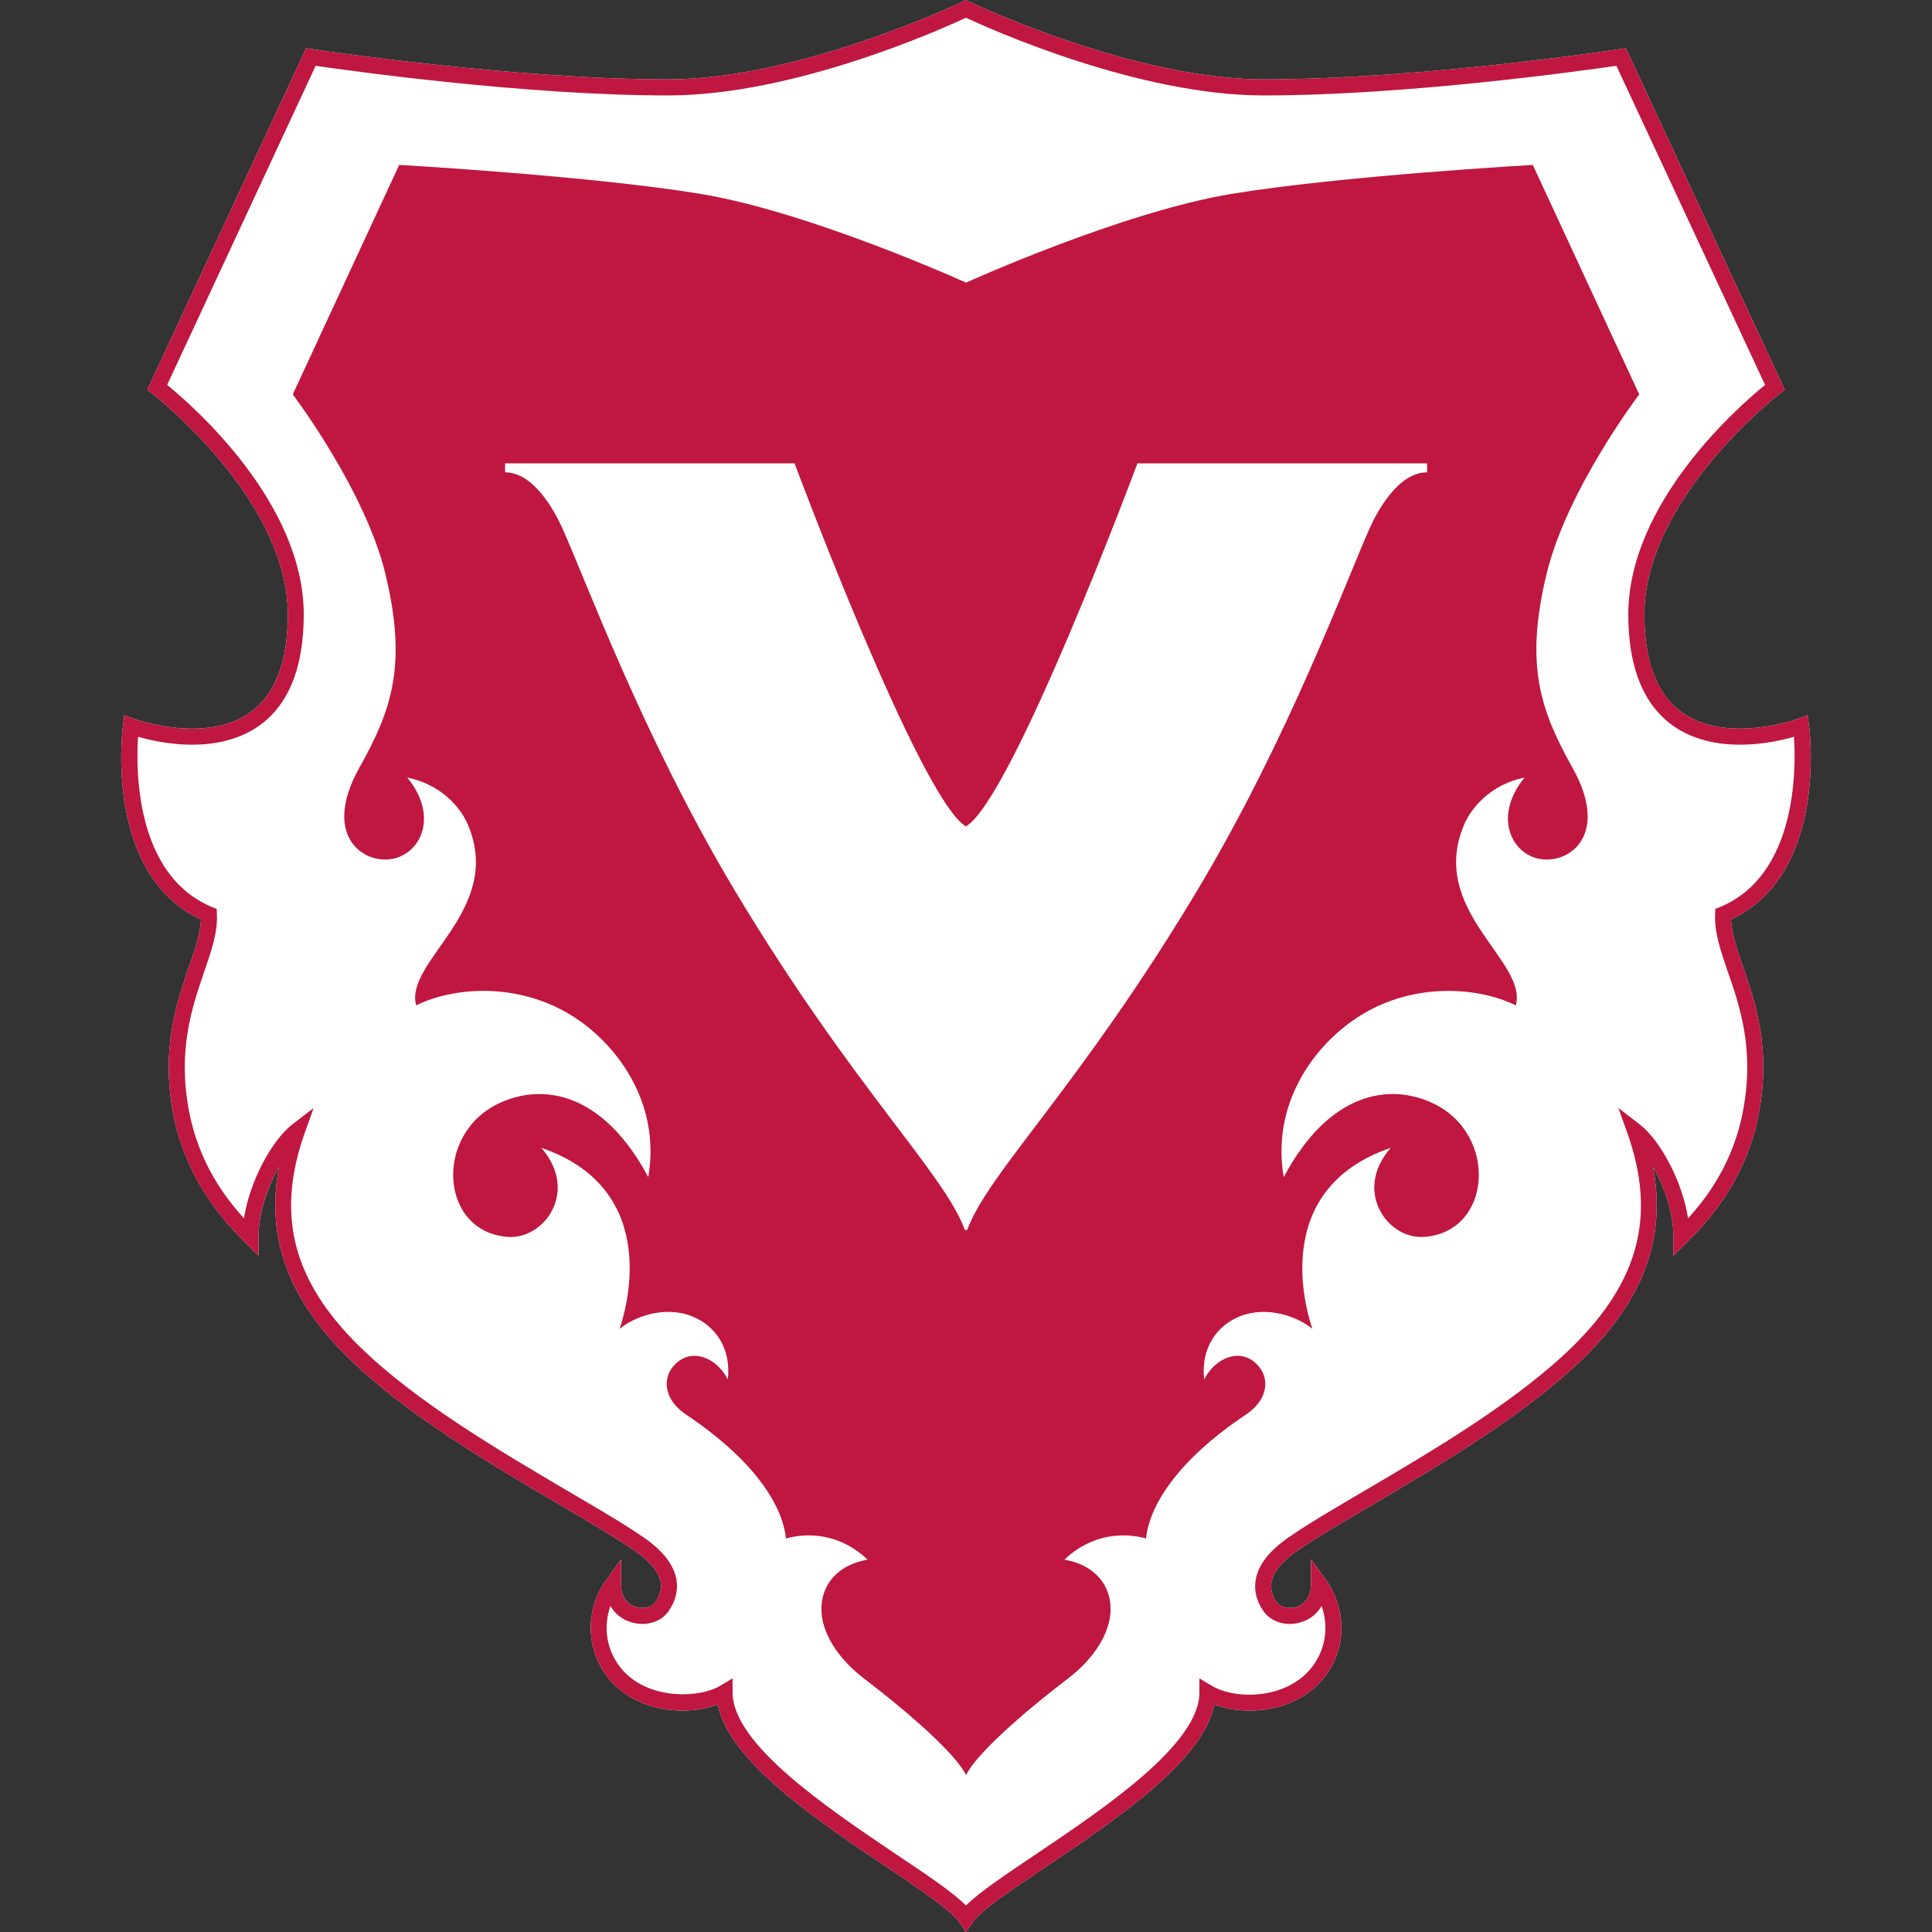 <svg width="50" height="50" viewBox="0 0 50 50" fill="none" xmlns="http://www.w3.org/2000/svg">
<rect x="0" y="0" width="50" height="50" fill="#333333" stroke="none"/>
<path d="M24.998 50L24.828 49.749C24.624 49.446 23.815 48.902 22.958 48.325C21.122 47.094 18.864 45.575 18.576 44.113C17.714 44.439 16.318 44.302 15.637 43.28C15.149 42.546 15.173 41.604 15.698 40.876L16.072 40.355V40.999C16.072 41.406 16.304 41.538 16.446 41.585C16.645 41.652 16.862 41.599 16.957 41.467C17.08 41.292 17.128 41.126 17.099 40.951C17.052 40.686 16.82 40.402 16.427 40.132C15.925 39.787 15.244 39.389 14.458 38.925C12.698 37.889 10.506 36.606 9.02 35.144C7.459 33.615 6.872 32.021 7.222 30.189C6.933 30.705 6.692 31.377 6.692 31.997V32.499L6.299 32.106C5.93 31.737 4.813 30.62 4.477 28.788C4.169 27.117 4.572 25.953 4.889 25.021C5.05 24.562 5.187 24.16 5.201 23.795C2.702 22.631 3.161 18.925 3.185 18.764L3.218 18.509L3.459 18.599C3.478 18.609 5.296 19.261 6.455 18.452C7.113 17.993 7.449 17.137 7.449 15.906C7.449 12.896 3.975 10.217 3.942 10.189L3.81 10.09L7.922 1.249L8.078 1.273C8.13 1.277 13.227 2.054 17.298 2.054C20.686 2.054 24.87 0.066 24.913 0.043L24.998 0L25.087 0.043C25.13 0.067 29.314 2.054 32.702 2.054C36.773 2.054 41.874 1.278 41.922 1.273L42.078 1.249L46.191 10.09L46.058 10.189C46.025 10.216 42.556 12.901 42.556 15.906C42.556 17.137 42.887 17.993 43.55 18.452C44.709 19.261 46.522 18.608 46.541 18.599L46.782 18.509L46.815 18.764C46.839 18.925 47.298 22.631 44.799 23.795C44.813 24.16 44.95 24.562 45.111 25.021C45.428 25.953 45.831 27.113 45.523 28.788C45.187 30.624 44.07 31.737 43.701 32.106L43.308 32.499V31.997C43.308 31.377 43.072 30.705 42.778 30.189C43.128 32.02 42.546 33.615 40.984 35.144C39.494 36.602 37.307 37.889 35.547 38.925C34.756 39.389 34.075 39.787 33.573 40.132C33.18 40.402 32.948 40.686 32.906 40.951C32.873 41.126 32.92 41.292 33.043 41.467C33.138 41.599 33.36 41.651 33.559 41.585C33.696 41.538 33.928 41.406 33.928 40.999V40.355L34.307 40.876C34.827 41.604 34.856 42.551 34.368 43.28C33.682 44.302 32.286 44.439 31.424 44.113C31.136 45.58 28.878 47.094 27.042 48.33C26.186 48.902 25.376 49.446 25.173 49.749L24.998 50" fill="white"/>
<path d="M18.959 43.436V43.8C18.959 45.14 21.401 46.782 23.185 47.984C23.99 48.523 24.657 48.968 24.998 49.314C25.348 48.968 26.011 48.523 26.815 47.984C28.599 46.782 31.041 45.14 31.041 43.8V43.436L31.354 43.625C32.007 44.013 33.403 43.98 34.023 43.048C34.321 42.603 34.378 42.059 34.203 41.562C34.089 41.76 33.914 41.907 33.682 41.978C33.308 42.101 32.911 41.988 32.707 41.709C32.518 41.443 32.447 41.164 32.499 40.88C32.565 40.497 32.849 40.133 33.342 39.792C33.853 39.437 34.539 39.035 35.339 38.566C37.076 37.544 39.243 36.271 40.696 34.851C42.423 33.152 42.864 31.453 42.121 29.337L41.884 28.675L42.443 29.105C42.958 29.508 43.536 30.554 43.687 31.529C44.151 31.022 44.866 30.099 45.116 28.713C45.405 27.146 45.026 26.043 44.719 25.158C44.53 24.605 44.364 24.131 44.388 23.653L44.393 23.521L44.516 23.473C46.503 22.645 46.484 19.91 46.428 19.067C45.846 19.238 44.383 19.536 43.314 18.793C42.537 18.249 42.14 17.278 42.14 15.906H42.556H42.14C42.14 13.005 45.013 10.501 45.68 9.962L41.832 1.703C40.947 1.831 36.404 2.47 32.703 2.47C29.456 2.47 25.646 0.761 24.998 0.459C24.355 0.761 20.545 2.47 17.298 2.47C13.597 2.47 9.059 1.831 8.169 1.703L4.326 9.962C4.988 10.501 7.861 13.005 7.861 15.906C7.861 17.278 7.468 18.249 6.692 18.793C5.618 19.536 4.155 19.238 3.573 19.067C3.517 19.91 3.498 22.645 5.485 23.473L5.608 23.521L5.613 23.653C5.637 24.131 5.471 24.605 5.282 25.158C4.979 26.043 4.596 27.146 4.884 28.713C5.135 30.099 5.85 31.022 6.314 31.529C6.465 30.554 7.043 29.508 7.558 29.105L8.117 28.675L7.88 29.337C7.137 31.453 7.577 33.152 9.309 34.851C10.762 36.275 12.925 37.544 14.667 38.571C15.462 39.035 16.148 39.437 16.664 39.792C17.156 40.133 17.44 40.497 17.506 40.88C17.554 41.164 17.483 41.444 17.294 41.709C17.095 41.988 16.692 42.101 16.319 41.978C16.091 41.907 15.912 41.76 15.798 41.562C15.623 42.059 15.68 42.603 15.978 43.048C16.621 44.008 18.07 43.971 18.642 43.625L18.959 43.436ZM24.998 50L24.828 49.749C24.624 49.446 23.815 48.902 22.958 48.325C21.122 47.094 18.864 45.575 18.576 44.113C17.714 44.439 16.318 44.302 15.637 43.28C15.149 42.546 15.173 41.604 15.698 40.876L16.072 40.355V40.999C16.072 41.406 16.304 41.538 16.446 41.585C16.645 41.652 16.862 41.599 16.957 41.467C17.08 41.292 17.128 41.126 17.099 40.951C17.052 40.686 16.82 40.402 16.427 40.132C15.925 39.787 15.244 39.389 14.458 38.925C12.698 37.889 10.506 36.606 9.02 35.144C7.459 33.615 6.872 32.021 7.222 30.189C6.929 30.705 6.692 31.377 6.692 31.997V32.499L6.299 32.106C5.93 31.737 4.808 30.62 4.477 28.788C4.169 27.117 4.572 25.953 4.889 25.021C5.05 24.562 5.187 24.16 5.201 23.795C2.702 22.631 3.161 18.925 3.185 18.764L3.218 18.509L3.459 18.599C3.478 18.609 5.296 19.261 6.455 18.452C7.113 17.993 7.449 17.137 7.449 15.906C7.449 12.896 3.975 10.217 3.942 10.189L3.81 10.09L7.922 1.249L8.078 1.273C8.13 1.277 13.227 2.054 17.298 2.054C20.686 2.054 24.87 0.066 24.913 0.043L24.998 0L25.087 0.043C25.13 0.067 29.314 2.054 32.702 2.054C36.773 2.054 41.874 1.278 41.922 1.273L42.078 1.249L46.191 10.09L46.058 10.189C46.025 10.216 42.556 12.901 42.556 15.906C42.556 17.137 42.892 17.993 43.55 18.452C44.709 19.261 46.522 18.608 46.541 18.599L46.782 18.509L46.815 18.764C46.839 18.925 47.298 22.631 44.799 23.795C44.813 24.16 44.95 24.562 45.111 25.021C45.428 25.953 45.831 27.113 45.523 28.788C45.187 30.624 44.07 31.737 43.701 32.106L43.308 32.499V31.997C43.308 31.377 43.072 30.705 42.778 30.189C43.128 32.02 42.546 33.615 40.984 35.144C39.494 36.602 37.307 37.889 35.547 38.925C34.756 39.389 34.075 39.787 33.573 40.132C33.18 40.402 32.948 40.686 32.906 40.951C32.873 41.126 32.92 41.292 33.043 41.467C33.138 41.599 33.36 41.651 33.559 41.585C33.696 41.538 33.928 41.406 33.928 40.999V40.355L34.307 40.876C34.827 41.604 34.856 42.551 34.368 43.28C33.682 44.302 32.286 44.439 31.424 44.113C31.136 45.58 28.878 47.094 27.042 48.33C26.186 48.902 25.376 49.446 25.173 49.749L24.998 50" fill="#BF173F"/>
<path d="M40.029 14.84C40.554 12.668 42.423 10.207 42.423 10.207L39.669 4.268C39.669 4.268 34.747 4.547 31.888 5.015C29.03 5.484 25.002 7.315 25.002 7.315C25.002 7.315 20.97 5.484 18.112 5.015C15.253 4.547 10.331 4.268 10.331 4.268L7.577 10.207C7.577 10.207 9.441 12.668 9.971 14.84C10.553 17.23 10.123 18.399 9.299 19.871C8.277 21.698 9.498 22.455 10.284 22.195C10.951 21.968 11.306 21.054 10.539 20.122C11.396 20.297 11.912 20.875 12.111 21.348C13.048 23.563 10.454 24.874 10.771 26.019C11.718 25.55 13.36 25.408 14.766 26.265C15.934 26.975 17.113 28.518 16.777 30.463C15.598 28.253 14.037 28.026 12.92 28.551C11.211 29.351 11.386 31.892 13.147 32.011C14.094 32.077 14.988 30.823 14.008 29.706C17.208 30.799 16.157 34.041 16.034 34.391C16.403 34.083 17.189 33.781 17.908 34.065C18.485 34.292 18.93 34.864 18.836 35.702C18.608 35.233 18.05 34.902 17.596 35.205C17.156 35.498 17.07 36.156 17.771 36.62C19.46 37.751 20.246 38.911 20.341 39.815C21.306 39.559 22.054 39.971 22.451 40.364C21.571 40.52 21.188 41.145 21.268 41.812C21.339 42.38 21.756 42.976 22.343 43.426C23.611 44.396 24.742 45.409 25.002 45.939C25.258 45.409 26.389 44.396 27.657 43.426C28.244 42.976 28.661 42.38 28.732 41.812C28.812 41.145 28.429 40.52 27.549 40.364C27.946 39.971 28.694 39.559 29.659 39.815C29.754 38.911 30.54 37.751 32.229 36.62C32.93 36.156 32.844 35.499 32.404 35.205C31.95 34.902 31.392 35.233 31.164 35.702C31.07 34.864 31.515 34.292 32.092 34.065C32.811 33.781 33.597 34.085 33.966 34.391C33.843 34.041 32.792 30.799 35.992 29.706C35.012 30.823 35.907 32.077 36.853 32.011C38.614 31.892 38.789 29.351 37.08 28.551C35.963 28.026 34.401 28.253 33.223 30.463C32.887 28.518 34.065 26.975 35.234 26.265C36.635 25.409 38.282 25.55 39.229 26.019C39.546 24.874 36.952 23.563 37.889 21.348C38.088 20.875 38.604 20.297 39.456 20.122C38.694 21.054 39.049 21.968 39.712 22.195C40.502 22.455 41.723 21.698 40.696 19.871C39.877 18.399 39.447 17.23 40.029 14.84" fill="#BF173F"/>
<path d="M29.437 11.992C29.437 11.992 26.195 20.691 24.998 21.387C23.81 20.691 20.563 11.992 20.563 11.992H13.072V12.224C13.824 12.224 14.364 13.251 14.553 13.668C15.144 14.974 16.64 19.072 19.006 23.029C22.054 28.121 24.43 30.35 24.97 31.831H25.031C25.57 30.35 27.946 28.121 30.994 23.029C33.361 19.072 34.861 14.974 35.448 13.668C35.637 13.251 36.176 12.224 36.934 12.224V11.992H29.437" fill="white"/>
</svg>
